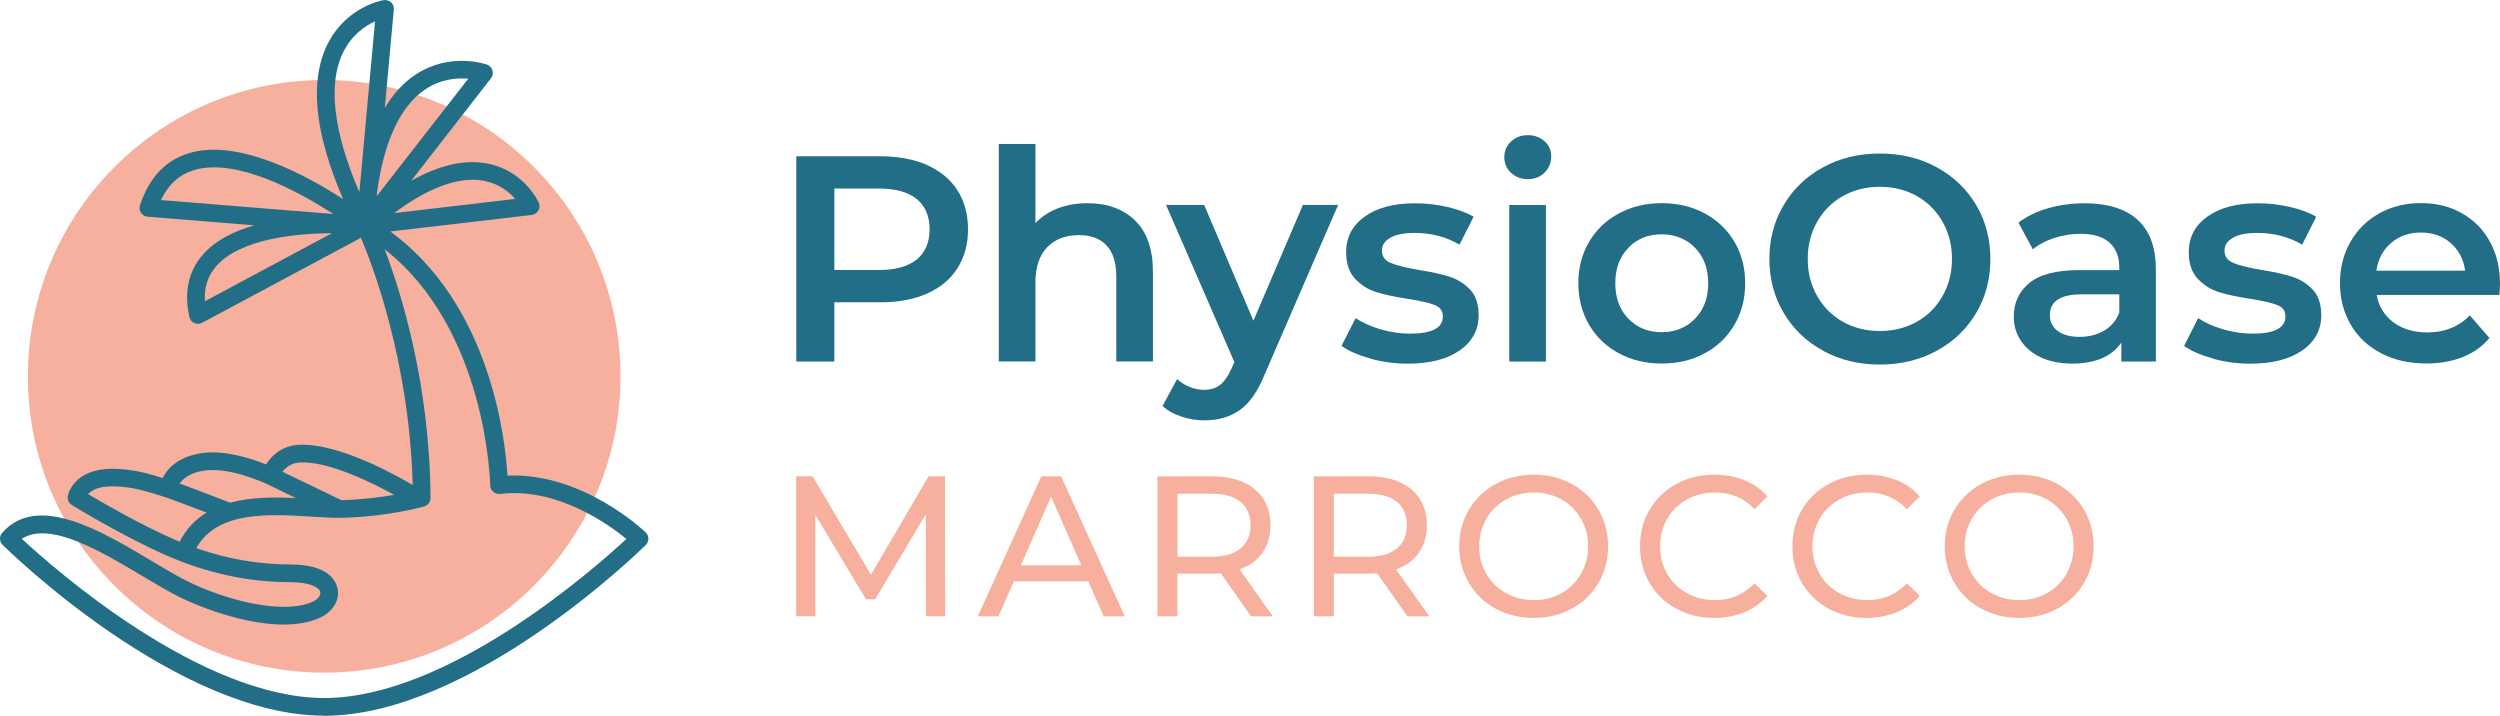 <?xml version="1.0" encoding="UTF-8"?>
<svg xmlns="http://www.w3.org/2000/svg" id="Ebene_1" data-name="Ebene 1" viewBox="0 0 396.38 113.47">
  <defs>
    <style>
      .cls-1 {
        fill: #f6b09d;
      }

      .cls-1, .cls-2 {
        stroke-width: 0px;
      }

      .cls-2 {
        fill: #226e87;
      }
    </style>
  </defs>
  <circle class="cls-1" cx="51.4" cy="59.67" r="46.98"></circle>
  <g>
    <path class="cls-2" d="M147,26.18c2.09.93,3.69,2.26,4.81,4,1.11,1.74,1.67,3.8,1.67,6.18s-.56,4.41-1.67,6.16c-1.11,1.75-2.72,3.09-4.81,4.02-2.09.93-4.55,1.39-7.37,1.39h-7.34v9.39h-6.04V24.78h13.38c2.82,0,5.27.47,7.37,1.39ZM145.35,41.14c1.36-1.12,2.04-2.71,2.04-4.79s-.68-3.67-2.04-4.79c-1.37-1.11-3.36-1.67-6-1.67h-7.06v12.92h7.06c2.63,0,4.63-.56,6-1.67Z"></path>
    <path class="cls-2" d="M179.96,34.96c1.89,1.83,2.84,4.54,2.84,8.13v14.22h-5.81v-13.48c0-2.17-.51-3.8-1.53-4.9s-2.48-1.65-4.37-1.65c-2.14,0-3.83.64-5.06,1.93-1.24,1.29-1.86,3.14-1.86,5.55v12.55h-5.81V22.83h5.81v12.55c.96-1.02,2.14-1.8,3.55-2.35,1.41-.54,2.98-.81,4.72-.81,3.13,0,5.64.91,7.53,2.74Z"></path>
    <path class="cls-2" d="M212.16,32.5l-11.62,26.81c-1.09,2.7-2.4,4.59-3.95,5.69-1.55,1.1-3.42,1.65-5.62,1.65-1.24,0-2.46-.2-3.67-.6-1.21-.4-2.2-.96-2.98-1.67l2.32-4.28c.56.53,1.22.95,1.98,1.25.76.31,1.53.46,2.3.46,1.02,0,1.87-.26,2.53-.79.67-.53,1.28-1.41,1.84-2.65l.42-.97-10.83-24.91h6.04l7.81,18.36,7.85-18.36h5.58Z"></path>
    <path class="cls-2" d="M217.3,56.85c-1.92-.53-3.45-1.19-4.6-2l2.23-4.41c1.12.74,2.46,1.34,4.02,1.79,1.56.45,3.11.67,4.62.67,3.47,0,5.2-.91,5.2-2.74,0-.87-.44-1.47-1.32-1.81-.88-.34-2.3-.66-4.25-.97-2.05-.31-3.71-.67-5-1.07-1.29-.4-2.4-1.11-3.35-2.12-.95-1.01-1.42-2.41-1.42-4.2,0-2.35.98-4.24,2.95-5.65,1.97-1.41,4.62-2.11,7.97-2.11,1.7,0,3.41.19,5.11.58,1.7.39,3.1.91,4.18,1.56l-2.23,4.42c-2.11-1.24-4.48-1.86-7.11-1.86-1.7,0-3,.26-3.88.77-.88.51-1.32,1.19-1.32,2.02,0,.93.47,1.59,1.42,1.98.95.39,2.41.75,4.39,1.09,1.98.31,3.61.67,4.88,1.07s2.36,1.08,3.28,2.04,1.37,2.32,1.37,4.09c0,2.32-1.01,4.18-3.02,5.58-2.01,1.39-4.76,2.09-8.22,2.09-2.01,0-3.98-.26-5.9-.79Z"></path>
    <path class="cls-2" d="M239.58,27.41c-.71-.66-1.07-1.49-1.07-2.49s.36-1.82,1.07-2.49c.71-.66,1.59-1,2.65-1s1.94.32,2.65.95c.71.64,1.07,1.43,1.07,2.39,0,1.02-.35,1.88-1.04,2.58s-1.59,1.05-2.67,1.05-1.94-.33-2.65-1ZM239.3,32.5h5.81v24.82h-5.81v-24.82Z"></path>
    <path class="cls-2" d="M256.67,56.01c-2.01-1.08-3.59-2.59-4.72-4.53-1.13-1.94-1.7-4.13-1.7-6.58s.57-4.63,1.7-6.55c1.13-1.92,2.7-3.42,4.72-4.51,2.01-1.08,4.28-1.63,6.79-1.63s4.82.54,6.83,1.63c2.01,1.09,3.59,2.59,4.72,4.51,1.13,1.92,1.69,4.1,1.69,6.55s-.56,4.64-1.69,6.58c-1.13,1.94-2.7,3.45-4.72,4.53-2.01,1.09-4.29,1.63-6.83,1.63s-4.77-.54-6.79-1.63ZM268.75,50.53c1.39-1.42,2.09-3.3,2.09-5.62s-.7-4.2-2.09-5.62c-1.39-1.42-3.16-2.14-5.3-2.14s-3.9.71-5.27,2.14c-1.38,1.42-2.07,3.3-2.07,5.62s.69,4.2,2.07,5.62c1.38,1.43,3.14,2.14,5.27,2.14s3.9-.71,5.3-2.14Z"></path>
    <path class="cls-2" d="M289.09,55.62c-2.67-1.44-4.76-3.44-6.27-5.99s-2.28-5.41-2.28-8.57.76-6.02,2.28-8.57c1.52-2.56,3.61-4.55,6.27-5.99,2.66-1.44,5.65-2.16,8.97-2.16s6.3.72,8.97,2.16c2.66,1.44,4.76,3.43,6.27,5.97,1.52,2.54,2.28,5.41,2.28,8.6s-.76,6.06-2.28,8.6c-1.52,2.54-3.61,4.53-6.27,5.97-2.67,1.44-5.65,2.16-8.97,2.16s-6.3-.72-8.97-2.16ZM303.91,51.02c1.73-.97,3.1-2.34,4.09-4.09.99-1.75,1.49-3.71,1.49-5.88s-.5-4.13-1.49-5.88c-.99-1.75-2.35-3.11-4.09-4.09-1.74-.98-3.69-1.46-5.86-1.46s-4.12.49-5.85,1.46c-1.74.97-3.1,2.34-4.09,4.09-.99,1.75-1.49,3.71-1.49,5.88s.5,4.13,1.49,5.88c.99,1.75,2.35,3.11,4.09,4.09,1.73.98,3.69,1.46,5.85,1.46s4.12-.49,5.86-1.46Z"></path>
    <path class="cls-2" d="M338.92,34.85c1.94,1.75,2.9,4.39,2.9,7.92v14.55h-5.48v-3.02c-.71,1.09-1.73,1.91-3.04,2.49-1.32.57-2.9.86-4.76.86s-3.49-.32-4.88-.95c-1.39-.64-2.47-1.52-3.23-2.65-.76-1.13-1.14-2.41-1.14-3.83,0-2.23.83-4.02,2.49-5.37,1.66-1.35,4.27-2.02,7.83-2.02h6.41v-.37c0-1.73-.52-3.07-1.56-4s-2.58-1.39-4.62-1.39c-1.39,0-2.76.22-4.11.65s-2.49,1.04-3.42,1.81l-2.28-4.23c1.3-.99,2.86-1.75,4.69-2.28,1.83-.53,3.76-.79,5.81-.79,3.65,0,6.45.87,8.39,2.62ZM333.63,52.41c1.13-.66,1.93-1.62,2.39-2.86v-2.88h-5.99c-3.35,0-5.02,1.1-5.02,3.3,0,1.05.42,1.89,1.25,2.51.84.62,2,.93,3.48.93s2.75-.33,3.88-1Z"></path>
    <path class="cls-2" d="M350.89,56.85c-1.92-.53-3.45-1.19-4.6-2l2.23-4.41c1.11.74,2.45,1.34,4.02,1.79s3.11.67,4.62.67c3.47,0,5.2-.91,5.2-2.74,0-.87-.44-1.47-1.32-1.81-.88-.34-2.3-.66-4.25-.97-2.04-.31-3.71-.67-5-1.07-1.28-.4-2.4-1.11-3.34-2.12-.95-1.01-1.42-2.41-1.42-4.2,0-2.35.98-4.24,2.95-5.65,1.97-1.41,4.62-2.11,7.97-2.11,1.7,0,3.41.19,5.11.58,1.7.39,3.1.91,4.18,1.56l-2.23,4.42c-2.11-1.24-4.48-1.86-7.11-1.86-1.7,0-3,.26-3.88.77-.88.51-1.32,1.19-1.32,2.02,0,.93.47,1.59,1.42,1.98.95.39,2.41.75,4.39,1.09,1.98.31,3.61.67,4.88,1.07s2.36,1.08,3.28,2.04,1.37,2.32,1.37,4.09c0,2.32-1.01,4.18-3.02,5.58-2.01,1.39-4.76,2.09-8.23,2.09-2.01,0-3.98-.26-5.9-.79Z"></path>
    <path class="cls-2" d="M396.29,46.76h-19.47c.34,1.83,1.23,3.28,2.67,4.35,1.44,1.07,3.23,1.6,5.37,1.6,2.72,0,4.97-.9,6.74-2.7l3.11,3.58c-1.12,1.33-2.53,2.34-4.23,3.02-1.7.68-3.63,1.02-5.76,1.02-2.73,0-5.13-.54-7.2-1.63-2.08-1.08-3.68-2.59-4.81-4.53s-1.7-4.13-1.7-6.58.55-4.59,1.65-6.53c1.1-1.94,2.63-3.44,4.58-4.53,1.95-1.08,4.15-1.63,6.6-1.63s4.58.53,6.48,1.6c1.91,1.07,3.39,2.57,4.46,4.51,1.07,1.94,1.6,4.18,1.6,6.71,0,.4-.03.98-.09,1.72ZM379.12,38.52c-1.29,1.1-2.07,2.56-2.35,4.39h14.08c-.25-1.8-1.01-3.25-2.28-4.37-1.27-1.12-2.85-1.67-4.74-1.67s-3.43.55-4.72,1.65Z"></path>
    <path class="cls-1" d="M146.82,97.72l-.03-16.18-8.03,13.48h-1.46l-8.03-13.39v16.08h-3.04v-22.2h2.6l9.26,15.61,9.14-15.61h2.6l.03,22.2h-3.04Z"></path>
    <path class="cls-1" d="M172.55,92.17h-11.8l-2.44,5.55h-3.27l10.06-22.2h3.14l10.09,22.2h-3.33l-2.44-5.55ZM171.44,89.63l-4.79-10.88-4.79,10.88h9.58Z"></path>
    <path class="cls-1" d="M198.36,97.72l-4.79-6.82c-.59.04-1.06.06-1.4.06h-5.49v6.76h-3.17v-22.2h8.66c2.88,0,5.14.69,6.79,2.06s2.47,3.27,2.47,5.68c0,1.71-.42,3.17-1.27,4.38-.85,1.21-2.05,2.08-3.62,2.63l5.27,7.45h-3.46ZM196.68,86.97c1.06-.87,1.59-2.11,1.59-3.71s-.53-2.84-1.59-3.7-2.59-1.28-4.6-1.28h-5.39v9.99h5.39c2.01,0,3.54-.43,4.6-1.3Z"></path>
    <path class="cls-1" d="M223.15,97.72l-4.79-6.82c-.59.04-1.06.06-1.39.06h-5.49v6.76h-3.17v-22.2h8.66c2.87,0,5.14.69,6.79,2.06s2.47,3.27,2.47,5.68c0,1.71-.42,3.17-1.27,4.38s-2.05,2.08-3.62,2.63l5.27,7.45h-3.46ZM221.47,86.97c1.06-.87,1.59-2.11,1.59-3.71s-.53-2.84-1.59-3.7c-1.06-.86-2.59-1.28-4.6-1.28h-5.39v9.99h5.39c2.01,0,3.54-.43,4.6-1.3Z"></path>
    <path class="cls-1" d="M237.13,96.5c-1.8-.98-3.21-2.34-4.23-4.08s-1.54-3.67-1.54-5.8.51-4.07,1.54-5.8c1.03-1.73,2.44-3.09,4.23-4.08s3.82-1.48,6.06-1.48,4.23.49,6.03,1.48,3.2,2.34,4.22,4.06c1.01,1.72,1.52,3.66,1.52,5.82s-.51,4.1-1.52,5.82c-1.02,1.72-2.42,3.08-4.22,4.06-1.8.98-3.81,1.47-6.03,1.47s-4.26-.49-6.06-1.47ZM247.59,94.04c1.3-.74,2.33-1.76,3.08-3.06.75-1.3,1.13-2.75,1.13-4.36s-.38-3.06-1.13-4.36-1.78-2.32-3.08-3.06-2.77-1.11-4.39-1.11-3.1.37-4.43,1.11-2.36,1.76-3.11,3.06c-.75,1.3-1.13,2.75-1.13,4.36s.37,3.06,1.13,4.36c.75,1.3,1.79,2.32,3.11,3.06s2.8,1.11,4.43,1.11,3.09-.37,4.39-1.11Z"></path>
    <path class="cls-1" d="M265.75,96.5c-1.79-.98-3.19-2.34-4.2-4.06-1.01-1.72-1.52-3.66-1.52-5.82s.51-4.1,1.52-5.82c1.02-1.72,2.42-3.08,4.22-4.06s3.81-1.48,6.03-1.48c1.73,0,3.32.29,4.76.87,1.44.58,2.67,1.44,3.68,2.59l-2.06,2c-1.67-1.76-3.75-2.63-6.25-2.63-1.65,0-3.14.37-4.47,1.11-1.33.74-2.37,1.76-3.12,3.06-.75,1.3-1.13,2.75-1.13,4.36s.37,3.06,1.13,4.36c.75,1.3,1.79,2.32,3.12,3.06,1.33.74,2.82,1.11,4.47,1.11,2.47,0,4.56-.89,6.25-2.67l2.06,2c-1.01,1.14-2.25,2.01-3.7,2.6s-3.04.89-4.77.89c-2.22,0-4.22-.49-6.01-1.47Z"></path>
    <path class="cls-1" d="M289.91,96.5c-1.79-.98-3.19-2.34-4.2-4.06-1.01-1.72-1.52-3.66-1.52-5.82s.51-4.1,1.52-5.82c1.02-1.72,2.42-3.08,4.22-4.06s3.81-1.48,6.03-1.48c1.73,0,3.32.29,4.76.87,1.44.58,2.67,1.44,3.68,2.59l-2.06,2c-1.67-1.76-3.75-2.63-6.25-2.63-1.65,0-3.14.37-4.47,1.11-1.33.74-2.37,1.76-3.12,3.06-.75,1.3-1.13,2.75-1.13,4.36s.37,3.06,1.13,4.36c.75,1.3,1.79,2.32,3.12,3.06,1.33.74,2.82,1.11,4.47,1.11,2.47,0,4.56-.89,6.25-2.67l2.06,2c-1.01,1.14-2.25,2.01-3.7,2.6s-3.04.89-4.77.89c-2.22,0-4.22-.49-6.01-1.47Z"></path>
    <path class="cls-1" d="M314.11,96.5c-1.8-.98-3.21-2.34-4.23-4.08s-1.54-3.67-1.54-5.8.51-4.07,1.54-5.8c1.03-1.73,2.44-3.09,4.23-4.08,1.8-.98,3.82-1.48,6.06-1.48s4.23.49,6.03,1.48,3.2,2.34,4.22,4.06c1.01,1.72,1.52,3.66,1.52,5.82s-.51,4.1-1.52,5.82c-1.02,1.72-2.42,3.08-4.22,4.06-1.8.98-3.81,1.47-6.03,1.47s-4.26-.49-6.06-1.47ZM324.56,94.04c1.3-.74,2.33-1.76,3.08-3.06.75-1.3,1.13-2.75,1.13-4.36s-.38-3.06-1.13-4.36-1.78-2.32-3.08-3.06-2.77-1.11-4.39-1.11-3.1.37-4.43,1.11-2.36,1.76-3.11,3.06c-.75,1.3-1.13,2.75-1.13,4.36s.37,3.06,1.13,4.36c.75,1.3,1.79,2.32,3.11,3.06s2.8,1.11,4.43,1.11,3.09-.37,4.39-1.11Z"></path>
  </g>
  <path class="cls-2" d="M51.4,113.47C28.17,113.47,1.54,87.51.42,86.4c-.53-.52-.56-1.36-.07-1.92,5.58-6.36,15.68-.33,23.8,4.52,1.93,1.16,3.76,2.25,5.29,3.02,6.48,3.27,15.79,5.54,20.29,3.3.72-.36,1.17-.97,1.05-1.46-.17-.74-1.7-1.55-4.64-1.55-6.89-.01-13.47-1.45-20.1-4.4-6.87-3.06-14.34-7.65-14.65-7.84-.5-.31-.75-.89-.64-1.46.04-.18.9-4.28,7.02-4.28,3.22,0,5.77.76,8.01,1.46.72-1.43,2.41-3.41,6.27-3.95,3.68-.52,7.83.88,10.13,1.8.8-1.27,2.41-2.99,5.31-3.12,6.37-.28,15.88,5.15,17.94,6.38-.51-19.5-6.31-34.72-8.2-39.2l-25.18,13.48c-.38.21-.85.22-1.25.04-.4-.18-.69-.55-.78-.98-.87-3.97-.13-7.31,2.2-9.93,1.97-2.22,4.89-3.66,8.08-4.58l-16.88-1.37c-.43-.03-.82-.26-1.06-.62-.24-.36-.3-.81-.16-1.22,1.44-4.34,4.06-7.12,7.76-8.23,7.8-2.36,18.51,3.44,24.44,7.28-4.55-10.53-5.37-18.8-2.44-24.62C54.91,1.08,60.57.06,60.81.02c.43-.06.87.06,1.19.35.32.3.48.72.44,1.16l-1.43,15.6c1.33-2.25,2.95-4.02,4.85-5.28,5.46-3.64,11.11-1.69,11.35-1.61.42.15.75.5.87.93.13.43.04.9-.24,1.25l-12.65,16.25c4.54-2.56,8.65-3.46,12.29-2.7,5.61,1.18,7.84,5.93,7.93,6.13.19.41.17.88-.05,1.27-.22.39-.61.65-1.06.71l-22.41,2.62c15.86,11.63,18.22,32.84,18.57,38.71,11.82-.51,21.48,8.59,21.91,9,.27.26.43.62.43,1,0,.38-.15.74-.42,1.01-1.12,1.1-27.76,27.07-50.99,27.07ZM3.47,85.44c5.24,4.86,28.39,25.23,47.93,25.23s42.64-20.33,47.92-25.22c-2.9-2.37-11.06-8.22-20.03-7.14-.39.04-.79-.08-1.09-.34-.3-.26-.47-.64-.48-1.04,0-.26-.5-24.7-16.73-37.4,2.63,6.92,7.16,21.42,7.27,39.42,0,.63-.42,1.19-1.02,1.36-.22.06-5.6,1.55-12.6,1.78-1.56.06-3.39-.06-5.32-.18-6.67-.42-14.9-.92-18.2,5,4.94,1.73,9.88,2.58,15.01,2.59,5.87,0,7.11,2.6,7.37,3.71.42,1.8-.6,3.65-2.53,4.61-6.47,3.22-17.74-.75-22.8-3.31-1.62-.82-3.49-1.93-5.47-3.11-6.67-3.98-14.83-8.85-19.24-5.97ZM13.97,78.34c2.35,1.4,8.03,4.69,13.21,6.99.44.19.87.38,1.31.56,1.06-2.08,2.54-3.57,4.26-4.62-2.72-1.04-5.53-2.1-6.35-2.38-.06-.02-.12-.04-.18-.06l-1.03-.32c-2.22-.69-4.51-1.4-7.42-1.4-2.18,0-3.26.65-3.79,1.22ZM28.49,76.67c2.52.91,6.83,2.58,7.99,3.04,3.31-.91,7.03-.91,10.43-.74-1.86-.89-3.67-1.77-4.67-2.27-1.55-.66-6.14-2.6-9.82-2.09-2.29.32-3.4,1.29-3.94,2.06ZM44.77,74.79c2.55,1.22,7.85,3.78,9.34,4.5.15,0,.3,0,.44,0,3.08-.1,5.86-.47,7.96-.83-3.31-1.82-10.34-5.35-14.9-5.14-1.43.06-2.32.81-2.84,1.48ZM52.64,36.97c-5.66.04-14.49.86-18.33,5.2-1.35,1.53-1.96,3.37-1.82,5.59l20.15-10.79ZM25.52,31.72l27.33,2.21c-5.55-3.59-15.42-8.97-22.09-6.96-2.33.71-4.06,2.27-5.24,4.75ZM74.94,28.5c-3.54,0-7.77,1.8-12.45,5.29l19.2-2.25c-.95-1.09-2.51-2.38-4.84-2.85-.61-.13-1.25-.19-1.91-.19ZM59.79,30.44l-.06.67,14.51-18.63c-1.73-.15-4.33.01-6.86,1.72-3.9,2.63-6.49,8.19-7.59,16.25ZM59.45,3.39c-1.52.69-3.64,2.1-5.02,4.86-2.48,4.98-1.6,12.59,2.53,22.19.02-.14.04-.29.06-.43l2.44-26.61Z"></path>
</svg>

